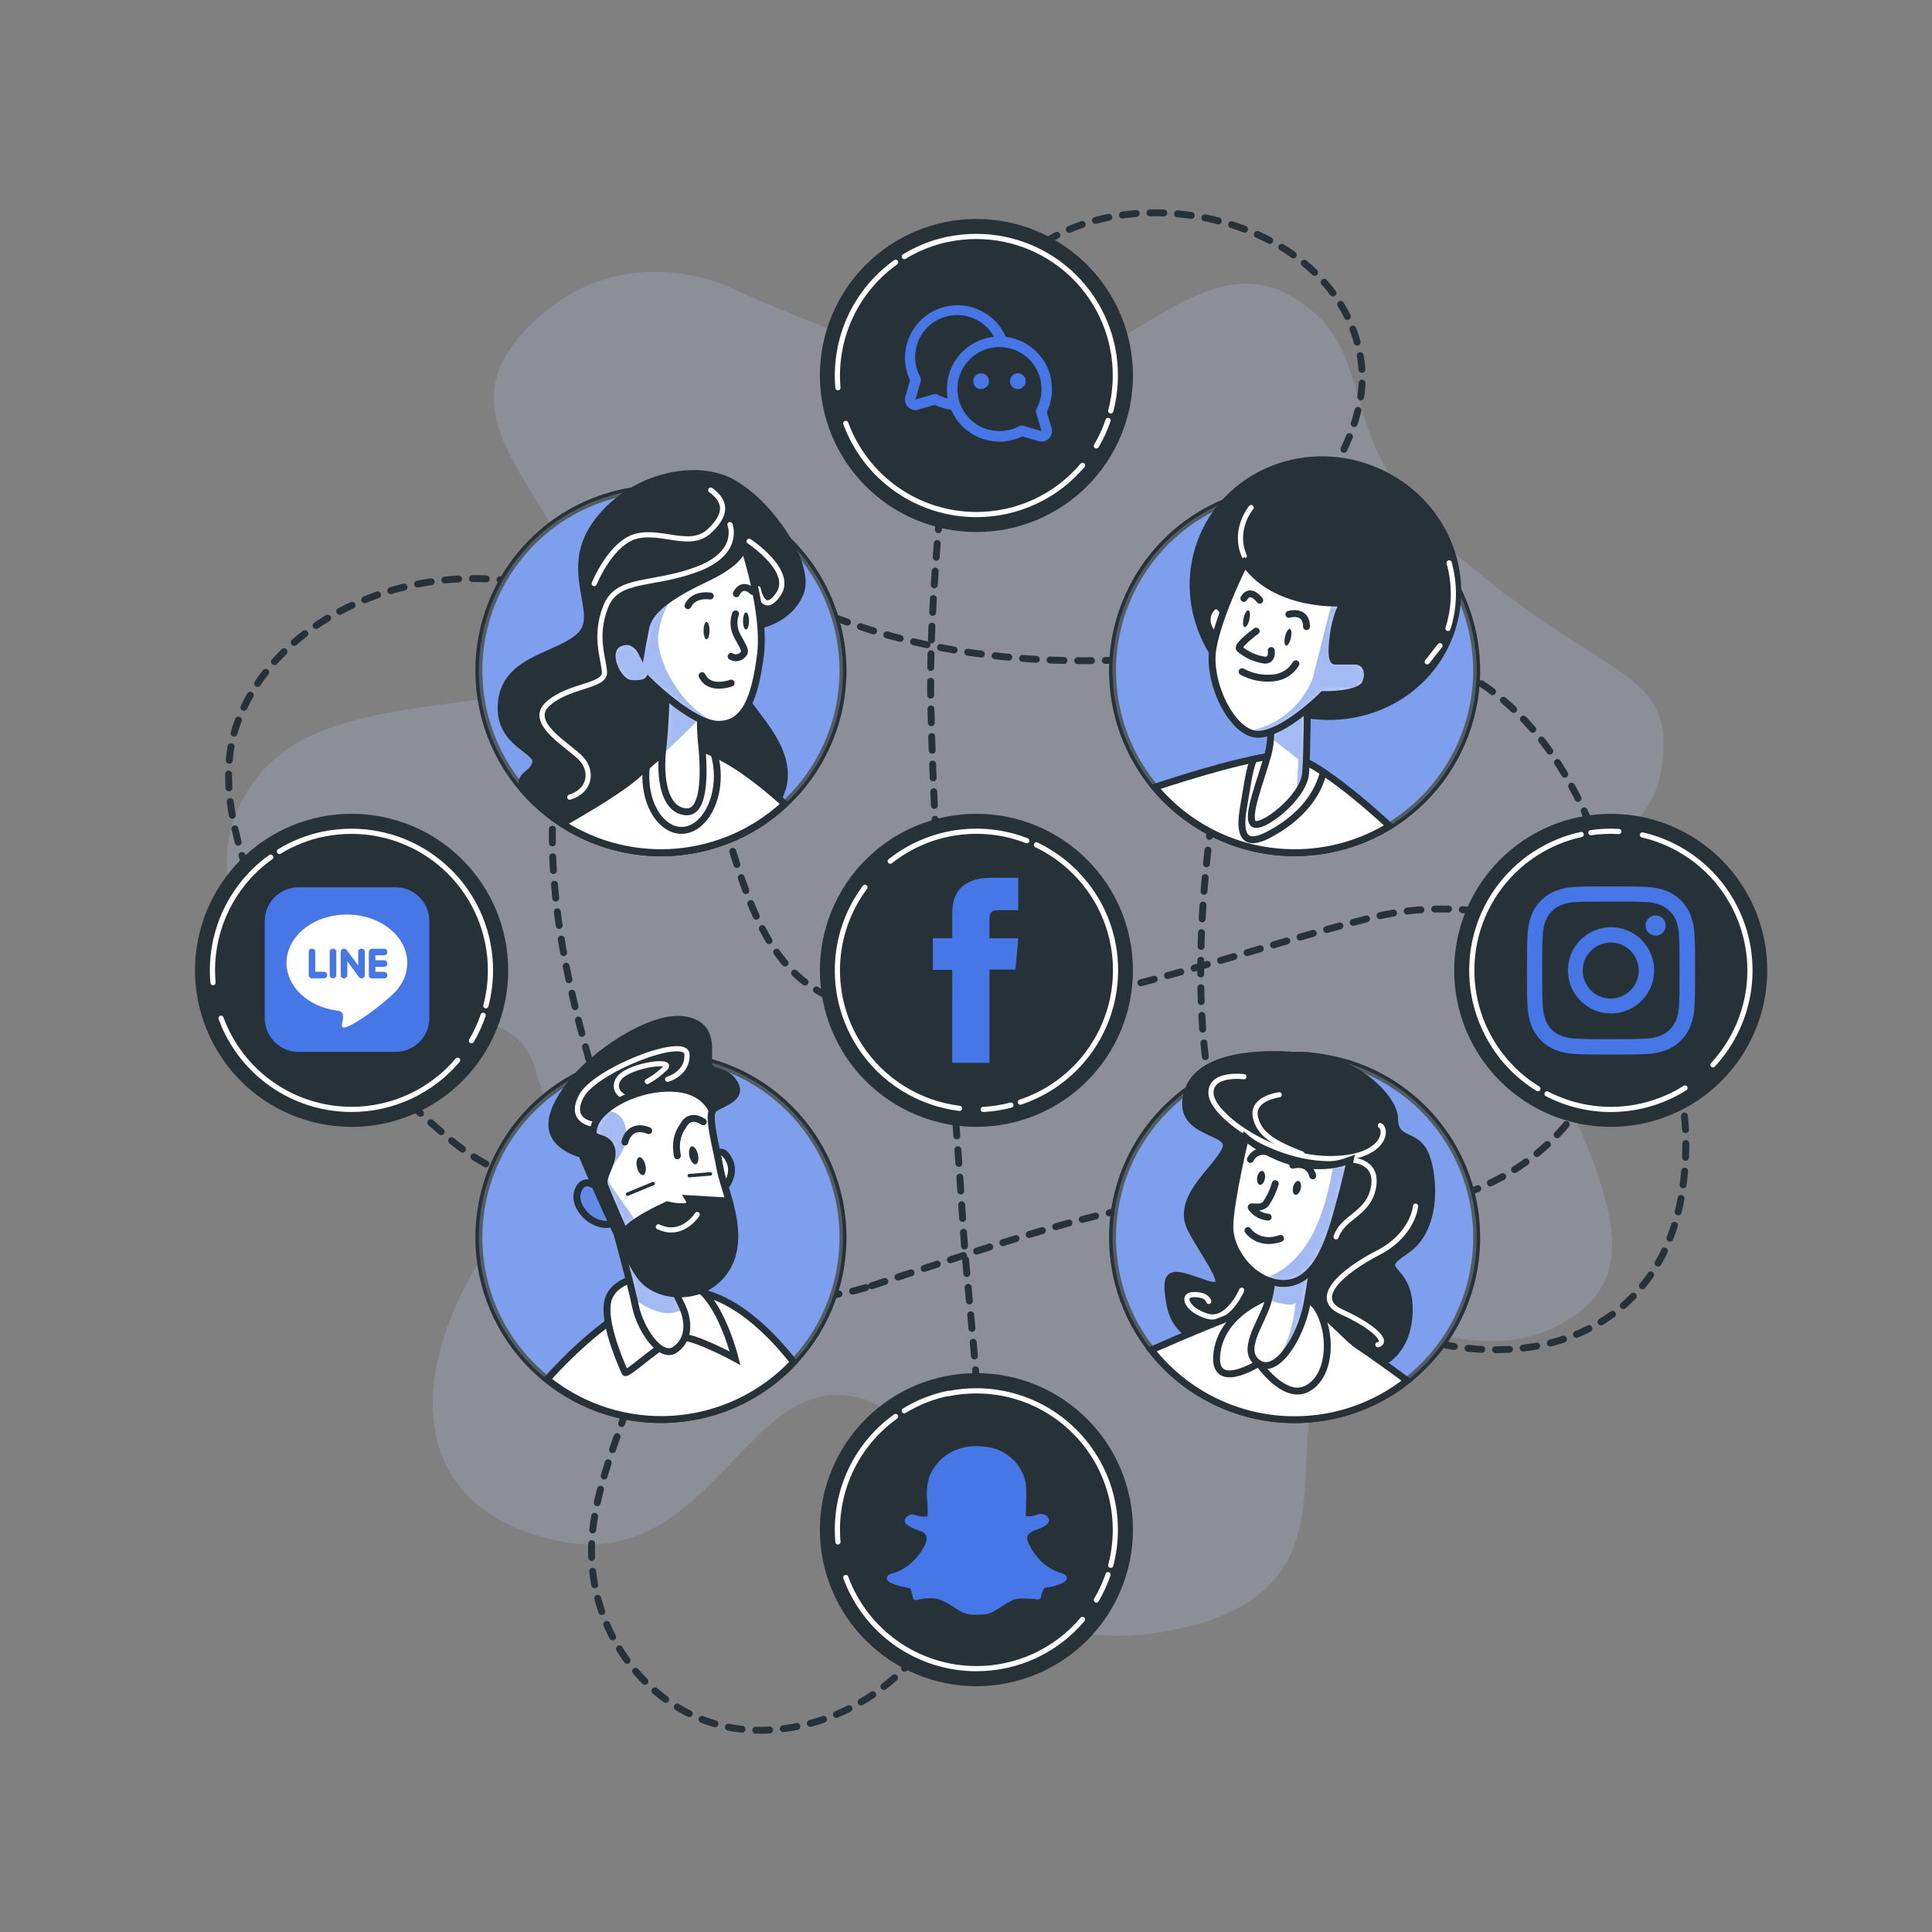 <svg width="280" height="280" viewBox="0 0 280 280" fill="none" xmlns="http://www.w3.org/2000/svg">
<rect x="0" y="0" width="280" height="280" fill="#808080" stroke="none"/>
<path d="M106.966 42.157C106.966 42.157 90.607 33.348 76.764 47.191C62.921 61.034 80.539 70.472 85.573 88.719C90.607 106.966 52.854 96.899 39.011 110.742C25.169 124.584 37.709 144.09 47.191 146.921C56.673 149.753 75.505 142.202 78.022 156.674C78.022 156.674 82.427 162.966 70.472 181.213C58.517 199.461 59.146 218.966 81.168 223.371C103.191 227.775 108.225 198.202 124.584 202.607C140.944 207.011 136.539 241.618 168 236.584C199.461 231.551 183.592 207.949 193.099 197.409C202.607 186.87 215.191 200.719 229.034 190.022C242.876 179.326 220.854 156.045 222.741 140.315C224.629 124.584 239.73 123.326 240.989 110.112C242.247 96.899 232.809 98.787 212.045 81.168C191.281 63.55 201.348 50.966 186.876 42.786C172.404 34.607 159.191 59.146 140.315 54.112C128.886 51.059 117.732 47.06 106.966 42.157Z" fill="#4776E6" fill-opacity="0.08"/>
<path opacity="0.8" d="M106.966 42.157C106.966 42.157 90.607 33.348 76.764 47.191C62.921 61.034 80.539 70.472 85.573 88.719C90.607 106.966 52.854 96.899 39.011 110.742C25.169 124.584 37.709 144.09 47.191 146.921C56.673 149.753 75.505 142.202 78.022 156.674C78.022 156.674 82.427 162.966 70.472 181.213C58.517 199.461 59.146 218.966 81.168 223.371C103.191 227.775 108.225 198.202 124.584 202.607C140.944 207.011 136.539 241.618 168 236.584C199.461 231.551 183.592 207.949 193.099 197.409C202.607 186.87 215.191 200.719 229.034 190.022C242.876 179.326 220.854 156.045 222.741 140.315C224.629 124.584 239.73 123.326 240.989 110.112C242.247 96.899 232.809 98.787 212.045 81.168C191.281 63.55 201.348 50.966 186.876 42.786C172.404 34.607 159.191 59.146 140.315 54.112C128.886 51.059 117.732 47.06 106.966 42.157Z" fill="white" fill-opacity="0.16"/>
<path d="M126.34 186.341C148.268 179.181 162.337 173.757 178.351 173.568C178.351 173.568 201.16 176.507 210.598 173.568C238.195 164.961 240.599 133.613 225.699 110.471C210.271 86.504 182.503 93.344 182.503 93.344C149.268 99.447 127.095 92.714 115.498 87.108C106.205 82.628 94.974 84.296 87.813 91.708C86.2 93.307 84.938 95.225 84.107 97.339C73.907 125.27 85.655 152.565 89.845 169.233C91.393 175.412 104.405 193.502 126.34 186.341Z" stroke="#263238" stroke-linecap="round" stroke-linejoin="round" stroke-dasharray="2 2"/>
<path d="M136.495 70.799C135.608 81.257 134.677 91.859 134.91 102.31C135.457 127.63 137.999 152.867 139.61 178.13C140.573 193.187 143.549 209.1 140.516 224.063C137.678 238.088 126.51 249.666 111.88 250.704C95.779 251.849 84.145 236.817 85.9 221.697C87.215 210.371 94.023 199.907 94.426 188.493C94.961 173.128 77.003 175.11 65.331 165.212C51.596 153.585 38.036 138.125 34.047 120.104C32.895 114.926 32.6 109.408 34.519 104.43C43.208 81.955 80.093 76.311 94.426 95.414C109.194 115.108 103.374 143.75 127.542 146.437C151.71 149.124 175.431 138.83 198.706 133.009C221.98 127.189 247.935 141.516 243.908 171.945C239.881 202.374 202.286 201.518 184.831 180.452C167.377 159.386 175.431 116.448 179.011 99.416C180.981 90.078 186.04 81.697 190.476 73.366C193.968 66.797 198.372 59.939 197.24 52.181C193.898 29.309 155.711 22.84 144.103 42.579C144.09 42.604 138.194 50.715 136.495 70.799Z" stroke="#263238" stroke-linecap="round" stroke-linejoin="round" stroke-dasharray="2 2"/>
<path d="M141.51 162.815C135.626 162.815 129.983 160.478 125.822 156.317C121.661 152.156 119.324 146.513 119.324 140.629C119.324 134.745 121.661 129.102 125.822 124.941C129.983 120.781 135.626 118.443 141.51 118.443C147.394 118.443 153.037 120.781 157.198 124.941C161.359 129.102 163.696 134.745 163.696 140.629C163.696 146.513 161.359 152.156 157.198 156.317C153.037 160.478 147.394 162.815 141.51 162.815Z" fill="#263238" stroke="#263238" stroke-miterlimit="10"/>
<path d="M137.993 154.038H143.398V140.516H147.173L147.569 135.986H143.398V133.393C143.398 132.33 143.612 131.908 144.656 131.908H147.576V127.208H143.838C139.817 127.208 138.005 128.976 138.005 132.361V135.973H135.199V140.56H138.005L137.993 154.038Z" fill="#4776E6"/>
<path d="M150.206 122.445C152.286 123.438 154.18 124.781 155.806 126.415" stroke="white" stroke-width="0.75" stroke-linecap="round" stroke-linejoin="round"/>
<path d="M129.02 124.811C129.479 124.446 129.964 124.1 130.467 123.766C133.151 122.006 136.216 120.913 139.408 120.578C142.599 120.244 145.825 120.676 148.815 121.841" stroke="white" stroke-width="0.75" stroke-linecap="round" stroke-linejoin="round"/>
<path d="M139.056 160.632C136.149 160.275 133.355 159.289 130.869 157.741C128.382 156.194 126.263 154.122 124.66 151.672C122.393 148.217 121.245 144.149 121.37 140.019C121.495 135.889 122.887 131.897 125.358 128.586" stroke="white" stroke-width="0.75" stroke-linecap="round" stroke-linejoin="round"/>
<path d="M146.506 160.16C145.195 160.506 143.852 160.717 142.498 160.789" stroke="white" stroke-width="0.75" stroke-linecap="round" stroke-linejoin="round"/>
<path d="M155.806 126.415C156.762 127.378 157.622 128.432 158.373 129.561C159.826 131.775 160.828 134.253 161.322 136.855C161.816 139.456 161.792 142.129 161.251 144.721C160.711 147.314 159.664 149.773 158.171 151.961C156.679 154.148 154.769 156.019 152.553 157.467C151.097 158.418 149.526 159.179 147.878 159.732" stroke="white" stroke-width="0.75" stroke-linecap="round" stroke-linejoin="round"/>
<path d="M233.438 162.815C227.554 162.815 221.911 160.478 217.75 156.317C213.59 152.156 211.252 146.513 211.252 140.629C211.252 134.745 213.59 129.102 217.75 124.941C221.911 120.781 227.554 118.443 233.438 118.443C239.322 118.443 244.965 120.781 249.126 124.941C253.287 129.102 255.624 134.745 255.624 140.629C255.624 146.513 253.287 152.156 249.126 156.317C244.965 160.478 239.322 162.815 233.438 162.815Z" fill="#263238" stroke="#263238" stroke-miterlimit="10"/>
<path d="M222.886 157.788C220.922 156.581 219.181 155.044 217.739 153.245" stroke="white" stroke-width="0.75" stroke-linecap="round" stroke-linejoin="round"/>
<path d="M244.204 157.681C243.701 157.996 243.185 158.31 242.65 158.568C239.796 160.032 236.633 160.793 233.425 160.788C230.217 160.783 227.057 160.011 224.208 158.537" stroke="white" stroke-width="0.75" stroke-linecap="round" stroke-linejoin="round"/>
<path d="M238.038 121.004C240.89 121.666 243.564 122.943 245.871 124.746C248.179 126.549 250.064 128.834 251.396 131.443C253.282 135.118 253.992 139.285 253.429 143.378C252.866 147.47 251.058 151.291 248.25 154.321" stroke="white" stroke-width="0.75" stroke-linecap="round" stroke-linejoin="round"/>
<path d="M230.563 120.677C231.904 120.482 233.262 120.425 234.615 120.507" stroke="white" stroke-width="0.75" stroke-linecap="round" stroke-linejoin="round"/>
<path d="M217.739 153.245C216.889 152.181 216.147 151.034 215.524 149.822C214.315 147.467 213.582 144.897 213.367 142.259C213.153 139.62 213.46 136.965 214.273 134.446C215.085 131.926 216.386 129.592 218.102 127.576C219.817 125.56 221.914 123.902 224.271 122.697C225.818 121.904 227.461 121.314 229.16 120.941" stroke="white" stroke-width="0.75" stroke-linecap="round" stroke-linejoin="round"/>
<path d="M233.438 130.656C236.691 130.656 237.075 130.656 238.359 130.725C239.13 130.735 239.894 130.878 240.618 131.147C241.141 131.351 241.617 131.662 242.014 132.06C242.412 132.457 242.722 132.933 242.927 133.456C243.194 134.18 243.334 134.944 243.342 135.715C243.399 136.974 243.411 137.383 243.411 140.629C243.411 143.876 243.411 144.26 243.342 145.543C243.334 146.315 243.194 147.079 242.927 147.802C242.725 148.328 242.415 148.805 242.018 149.202C241.62 149.6 241.143 149.91 240.618 150.112C239.894 150.381 239.13 150.524 238.359 150.533C237.1 150.59 236.691 150.602 233.438 150.602C230.185 150.602 229.808 150.602 228.524 150.533C227.752 150.524 226.988 150.381 226.265 150.112C225.739 149.916 225.262 149.606 224.868 149.205C224.478 148.808 224.181 148.329 224 147.802C223.733 147.079 223.592 146.315 223.585 145.543C223.522 144.285 223.509 143.876 223.509 140.629C223.509 137.383 223.509 136.999 223.585 135.715C223.592 134.944 223.733 134.18 224 133.456C224.194 132.927 224.506 132.45 224.912 132.059C225.304 131.655 225.781 131.343 226.309 131.147C227.032 130.878 227.796 130.735 228.568 130.725C229.827 130.669 230.236 130.656 233.482 130.656M233.482 128.467C230.179 128.467 229.77 128.467 228.449 128.536C227.44 128.557 226.442 128.749 225.498 129.102C224.688 129.41 223.954 129.888 223.346 130.505C222.726 131.113 222.247 131.85 221.942 132.663C221.586 133.607 221.395 134.606 221.376 135.614C221.313 136.911 221.301 137.326 221.301 140.648C221.301 143.97 221.301 144.367 221.376 145.682C221.395 146.693 221.586 147.693 221.942 148.639C222.256 149.446 222.734 150.179 223.346 150.791C223.958 151.403 224.691 151.881 225.498 152.194C226.442 152.548 227.44 152.739 228.449 152.76C229.751 152.817 230.16 152.83 233.482 152.83C236.804 152.83 237.201 152.83 238.516 152.76C239.524 152.738 240.522 152.547 241.467 152.194C242.274 151.881 243.007 151.403 243.619 150.791C244.231 150.179 244.709 149.446 245.022 148.639C245.378 147.693 245.57 146.693 245.588 145.682C245.651 144.386 245.664 143.97 245.664 140.648C245.664 137.326 245.664 136.929 245.588 135.614C245.57 134.606 245.378 133.607 245.022 132.663C244.718 131.85 244.239 131.113 243.619 130.505C243.011 129.888 242.277 129.41 241.467 129.102C240.522 128.749 239.524 128.558 238.516 128.536C237.213 128.479 236.798 128.467 233.482 128.467Z" fill="#4776E6"/>
<path d="M233.438 134.381C232.204 134.39 231.001 134.764 229.979 135.455C228.957 136.147 228.163 137.126 227.697 138.269C227.231 139.411 227.114 140.666 227.36 141.875C227.606 143.084 228.204 144.193 229.08 145.063C229.955 145.932 231.069 146.523 232.279 146.76C233.49 146.998 234.744 146.872 235.883 146.397C237.023 145.923 237.996 145.122 238.68 144.096C239.365 143.069 239.73 141.863 239.73 140.629C239.73 138.972 239.072 137.383 237.9 136.211C236.729 135.039 235.139 134.381 233.482 134.381M233.438 144.719C232.636 144.719 231.851 144.481 231.183 144.035C230.516 143.589 229.996 142.955 229.689 142.214C229.382 141.472 229.301 140.656 229.458 139.869C229.614 139.082 230.001 138.358 230.568 137.791C231.136 137.223 231.859 136.837 232.646 136.68C233.434 136.524 234.25 136.604 234.991 136.911C235.733 137.218 236.367 137.739 236.813 138.406C237.259 139.073 237.497 139.858 237.497 140.661C237.497 141.194 237.393 141.722 237.189 142.215C236.986 142.707 236.687 143.155 236.31 143.532C235.933 143.909 235.485 144.208 234.992 144.412C234.5 144.616 233.971 144.72 233.438 144.719Z" fill="#4776E6"/>
<path d="M241.41 134.136C241.41 134.425 241.325 134.707 241.164 134.947C241.004 135.187 240.776 135.374 240.509 135.484C240.242 135.595 239.949 135.624 239.666 135.568C239.383 135.511 239.122 135.372 238.918 135.168C238.714 134.964 238.575 134.704 238.519 134.421C238.463 134.137 238.491 133.844 238.602 133.577C238.712 133.31 238.899 133.082 239.14 132.922C239.38 132.762 239.662 132.676 239.951 132.676C240.338 132.676 240.709 132.83 240.983 133.104C241.257 133.377 241.41 133.749 241.41 134.136Z" fill="#4776E6"/>
<path d="M141.51 243.877C135.626 243.877 129.983 241.54 125.822 237.379C121.661 233.218 119.324 227.575 119.324 221.691C119.324 215.806 121.661 210.162 125.822 206.001C129.982 201.839 135.625 199.5 141.51 199.499C147.395 199.5 153.038 201.839 157.198 206.001C161.359 210.162 163.696 215.806 163.696 221.691C163.696 227.575 161.359 233.218 157.198 237.379C153.037 241.54 147.394 243.877 141.51 243.877Z" fill="#263238" stroke="#263238" stroke-miterlimit="10"/>
<path d="M131.059 204.45C133.027 203.25 135.187 202.398 137.445 201.934" stroke="white" stroke-width="0.75" stroke-linecap="round" stroke-linejoin="round"/>
<path d="M121.438 223.472C121.388 222.886 121.363 222.289 121.363 221.691C121.36 218.482 122.125 215.319 123.592 212.466C125.06 209.613 127.189 207.151 129.8 205.287" stroke="white" stroke-width="0.75" stroke-linecap="round" stroke-linejoin="round"/>
<path d="M156.888 234.697C155 236.935 152.645 238.734 149.989 239.967C147.332 241.199 144.439 241.836 141.51 241.832C137.381 241.833 133.351 240.566 129.965 238.203C126.58 235.84 124.001 232.494 122.577 228.619" stroke="white" stroke-width="0.75" stroke-linecap="round" stroke-linejoin="round"/>
<path d="M160.588 228.209C160.149 229.49 159.582 230.723 158.895 231.89" stroke="white" stroke-width="0.75" stroke-linecap="round" stroke-linejoin="round"/>
<path d="M137.445 201.978C138.783 201.704 140.145 201.567 141.51 201.569C146.85 201.569 151.971 203.69 155.747 207.466C159.524 211.242 161.645 216.363 161.645 221.703C161.645 223.443 161.421 225.175 160.978 226.857" stroke="white" stroke-width="0.75" stroke-linecap="round" stroke-linejoin="round"/>
<path fill-rule="evenodd" clip-rule="evenodd" d="M154.365 228.203C154.101 228.065 153.819 227.963 153.528 227.901C152.161 227.427 150.97 226.549 150.111 225.384C149.619 224.767 149.224 224.077 148.941 223.339C148.881 223.2 148.854 223.049 148.862 222.897C148.869 222.745 148.911 222.598 148.985 222.465C149.295 222.105 149.704 221.845 150.162 221.716C150.741 221.55 151.281 221.272 151.754 220.898C151.845 220.813 151.922 220.713 151.98 220.602C151.997 220.566 152.01 220.528 152.018 220.489C152.055 220.351 152.044 220.205 151.986 220.074C151.861 219.844 151.668 219.66 151.433 219.545C151.289 219.463 151.129 219.413 150.964 219.399C150.798 219.385 150.632 219.407 150.476 219.463C150.201 219.565 149.92 219.647 149.633 219.709C149.319 219.786 148.991 219.786 148.677 219.709C148.677 219.671 148.677 219.596 148.677 219.495C148.677 218.916 148.708 218.325 148.715 217.702C148.774 216.741 148.749 215.776 148.639 214.82C148.296 213.185 147.327 211.749 145.94 210.818C144.961 210.143 143.822 209.737 142.636 209.641C142.234 209.604 141.844 209.591 141.447 209.591C139.827 209.561 138.241 210.066 136.936 211.026C135.972 211.782 135.215 212.769 134.733 213.895C134.361 215.023 134.238 216.219 134.375 217.4C134.449 218.165 134.468 218.935 134.431 219.703C134.433 219.719 134.433 219.736 134.431 219.753C134.057 219.818 133.674 219.818 133.299 219.753C133.035 219.709 132.751 219.602 132.431 219.514C132.285 219.483 132.134 219.484 131.988 219.516C131.843 219.549 131.706 219.612 131.587 219.703C131.458 219.77 131.348 219.869 131.267 219.99C131.185 220.11 131.136 220.25 131.122 220.395C131.119 220.418 131.119 220.441 131.122 220.464C131.163 220.649 131.265 220.815 131.411 220.936C131.537 221.036 131.644 221.106 131.707 221.156C132.27 221.479 132.867 221.738 133.488 221.93C133.668 221.988 133.833 222.086 133.97 222.217C134.108 222.347 134.214 222.508 134.28 222.685C134.332 223.162 134.224 223.642 133.972 224.05C133.339 225.288 132.41 226.349 131.266 227.14C130.662 227.552 129.992 227.859 129.284 228.046C129.008 228.092 128.757 228.238 128.58 228.455L128.542 228.537C128.517 228.632 128.515 228.732 128.536 228.828C128.557 228.924 128.6 229.014 128.662 229.09C128.742 229.189 128.843 229.268 128.957 229.323C129.537 229.619 130.155 229.831 130.795 229.952C131.184 230.01 131.568 230.105 131.94 230.236C131.94 230.236 131.984 230.368 132.059 230.55C132.166 230.871 132.217 231.255 132.336 231.658C132.354 231.712 132.387 231.762 132.43 231.8C132.473 231.839 132.525 231.866 132.582 231.878C132.727 231.921 132.884 231.91 133.022 231.846H133.06C134.007 231.614 134.992 231.578 135.954 231.739C136.921 232.108 137.835 232.604 138.672 233.212C139.313 233.663 140.062 233.937 140.843 234.005C141.456 234.03 142.069 234.017 142.68 233.967C143.194 233.912 143.689 233.743 144.128 233.47C145.109 232.91 145.977 232.243 146.934 231.821C147.302 231.73 147.681 231.685 148.06 231.689C148.855 231.666 149.65 231.706 150.439 231.809H150.514C150.62 231.793 150.716 231.739 150.785 231.658C150.829 231.61 150.859 231.551 150.873 231.488C150.873 231.412 150.917 231.374 150.873 231.437C150.876 231.417 150.876 231.395 150.873 231.374C150.947 230.959 151.101 230.562 151.326 230.204C151.465 230.095 151.64 230.041 151.817 230.053H151.861C152.508 229.949 153.141 229.772 153.748 229.525C154.048 229.428 154.314 229.249 154.516 229.009C154.559 228.949 154.59 228.88 154.605 228.808C154.62 228.736 154.62 228.661 154.605 228.588C154.589 228.516 154.559 228.448 154.515 228.388C154.472 228.328 154.416 228.278 154.352 228.241L154.365 228.203Z" fill="#4776E6"/>
<path d="M50.966 162.815C48.051 162.818 45.164 162.246 42.47 161.132C39.776 160.018 37.328 158.384 35.266 156.324C33.204 154.263 31.568 151.817 30.452 149.124C29.336 146.431 28.761 143.544 28.761 140.629C28.761 137.714 29.336 134.828 30.452 132.135C31.568 129.442 33.204 126.995 35.266 124.935C37.328 122.874 39.776 121.24 42.47 120.127C45.164 119.013 48.051 118.441 50.966 118.443C56.85 118.443 62.493 120.781 66.654 124.941C70.815 129.102 73.152 134.745 73.152 140.629C73.152 146.513 70.815 152.156 66.654 156.317C62.493 160.478 56.85 162.815 50.966 162.815Z" fill="#263238" stroke="#263238" stroke-miterlimit="10"/>
<path d="M40.496 123.395C42.464 122.193 44.624 121.342 46.883 120.878" stroke="white" stroke-width="0.75" stroke-linecap="round" stroke-linejoin="round"/>
<path d="M30.869 142.416C30.819 141.825 30.794 141.233 30.794 140.629C30.791 137.42 31.556 134.258 33.024 131.404C34.491 128.551 36.62 126.09 39.231 124.226" stroke="white" stroke-width="0.75" stroke-linecap="round" stroke-linejoin="round"/>
<path d="M66.325 153.654C64.436 155.886 62.084 157.68 59.432 158.911C56.779 160.143 53.891 160.781 50.966 160.783C46.836 160.788 42.804 159.523 39.418 157.159C36.031 154.796 33.453 151.448 32.033 147.569" stroke="white" stroke-width="0.75" stroke-linecap="round" stroke-linejoin="round"/>
<path d="M70.019 147.148C69.584 148.432 69.017 149.668 68.326 150.835" stroke="white" stroke-width="0.75" stroke-linecap="round" stroke-linejoin="round"/>
<path d="M46.883 120.885C48.22 120.611 49.582 120.474 50.947 120.476C56.288 120.476 61.409 122.597 65.185 126.373C68.961 130.149 71.082 135.27 71.082 140.61C71.083 142.35 70.859 144.082 70.415 145.764" stroke="white" stroke-width="0.75" stroke-linecap="round" stroke-linejoin="round"/>
<g clip-path="url(#clip0_347_22281)">
<path fill-rule="evenodd" clip-rule="evenodd" d="M43.252 128.593H57.341C60.026 128.593 62.222 130.789 62.222 133.474V147.563C62.222 150.248 60.026 152.444 57.341 152.444H43.252C40.567 152.444 38.37 150.248 38.37 147.563V133.474C38.37 130.789 40.567 128.593 43.252 128.593Z" fill="#4776E6"/>
<path fill-rule="evenodd" clip-rule="evenodd" d="M50.273 132.543C55.106 132.543 59.024 135.681 59.024 139.551C59.024 140.902 58.545 142.164 57.717 143.235C57.676 143.296 57.623 143.363 57.555 143.437L57.55 143.443C57.267 143.781 56.949 144.099 56.599 144.392C54.179 146.629 50.196 149.292 49.67 148.881C49.213 148.524 50.423 146.777 49.027 146.487C48.93 146.476 48.833 146.464 48.736 146.45L48.734 146.45V146.45C44.635 145.867 41.523 143 41.523 139.551C41.522 135.681 45.44 132.543 50.273 132.543Z" fill="white"/>
<path fill-rule="evenodd" clip-rule="evenodd" d="M45.196 141.786H46.961C47.212 141.786 47.417 141.58 47.417 141.329V141.291C47.417 141.04 47.212 140.835 46.961 140.835H45.69V137.944C45.69 137.693 45.485 137.488 45.234 137.488H45.196C44.945 137.488 44.74 137.693 44.74 137.944V141.329C44.74 141.58 44.945 141.786 45.196 141.786ZM56.132 139.664V139.626C56.132 139.375 55.927 139.17 55.676 139.17H54.405V138.447H55.676C55.927 138.447 56.132 138.242 56.132 137.991V137.953C56.132 137.702 55.927 137.496 55.676 137.496H53.911C53.66 137.496 53.454 137.702 53.454 137.953V141.337C53.454 141.588 53.66 141.794 53.911 141.794H55.676C55.927 141.794 56.132 141.588 56.132 141.337V141.299C56.132 141.048 55.927 140.843 55.676 140.843H54.405V140.12H55.676C55.927 140.12 56.132 139.915 56.132 139.664ZM52.738 141.65L52.738 141.65C52.823 141.564 52.87 141.449 52.87 141.329V137.945C52.87 137.693 52.665 137.488 52.414 137.488H52.376C52.125 137.488 51.919 137.693 51.919 137.945V139.931L50.27 137.719C50.191 137.581 50.042 137.488 49.873 137.488H49.835C49.584 137.488 49.379 137.693 49.379 137.945V141.329C49.379 141.58 49.584 141.786 49.835 141.786H49.873C50.124 141.786 50.33 141.58 50.33 141.329V139.305L51.991 141.575C52.001 141.59 52.013 141.606 52.025 141.62L52.025 141.62C52.07 141.683 52.133 141.725 52.202 141.751C52.256 141.774 52.314 141.786 52.376 141.786H52.414C52.488 141.786 52.561 141.767 52.627 141.732C52.672 141.711 52.711 141.683 52.738 141.65ZM48.242 141.786H48.28C48.531 141.786 48.736 141.58 48.736 141.329V137.944C48.736 137.693 48.531 137.488 48.28 137.488H48.242C47.991 137.488 47.785 137.693 47.785 137.944V141.329C47.785 141.58 47.991 141.786 48.242 141.786Z" fill="#4776E6"/>
</g>
<path d="M141.51 76.607C135.626 76.607 129.983 74.269 125.822 70.109C121.661 65.948 119.324 60.305 119.324 54.421C119.324 48.537 121.661 42.894 125.822 38.733C129.983 34.572 135.626 32.235 141.51 32.235C147.394 32.235 153.037 34.572 157.198 38.733C161.359 42.894 163.696 48.537 163.696 54.421C163.696 60.305 161.359 65.948 157.198 70.109C153.037 74.269 147.394 76.607 141.51 76.607Z" fill="#263238" stroke="#263238" stroke-miterlimit="10"/>
<path d="M143.326 55.243C143.326 55.469 143.259 55.69 143.134 55.878C143.008 56.066 142.83 56.212 142.621 56.298C142.412 56.385 142.183 56.408 141.961 56.364C141.74 56.319 141.536 56.211 141.376 56.051C141.217 55.891 141.108 55.688 141.064 55.466C141.02 55.244 141.042 55.015 141.129 54.806C141.215 54.597 141.362 54.419 141.549 54.293C141.737 54.168 141.958 54.101 142.184 54.101C142.487 54.101 142.778 54.221 142.992 54.435C143.206 54.65 143.326 54.94 143.326 55.243ZM147.515 54.101C147.289 54.101 147.068 54.168 146.88 54.293C146.693 54.419 146.546 54.597 146.46 54.806C146.373 55.015 146.351 55.244 146.395 55.466C146.439 55.688 146.548 55.891 146.707 56.051C146.867 56.211 147.071 56.319 147.292 56.364C147.514 56.408 147.744 56.385 147.952 56.298C148.161 56.212 148.339 56.066 148.465 55.878C148.59 55.69 148.657 55.469 148.657 55.243C148.657 54.94 148.537 54.65 148.323 54.435C148.109 54.221 147.818 54.101 147.515 54.101ZM152.402 62.047C152.48 62.309 152.485 62.588 152.417 62.853C152.35 63.119 152.212 63.361 152.018 63.554C151.825 63.748 151.583 63.886 151.317 63.953C151.052 64.021 150.774 64.016 150.511 63.938L148.159 63.246C147.231 63.694 146.223 63.948 145.194 63.995C144.166 64.041 143.139 63.879 142.175 63.517C141.211 63.155 140.33 62.602 139.586 61.89C138.842 61.179 138.25 60.324 137.846 59.377C137.013 59.279 136.203 59.042 135.448 58.677L133.096 59.369C132.833 59.446 132.554 59.452 132.289 59.384C132.024 59.316 131.782 59.178 131.588 58.985C131.395 58.791 131.257 58.549 131.189 58.284C131.122 58.019 131.127 57.74 131.204 57.477L131.896 55.125C131.462 54.212 131.214 53.221 131.167 52.211C131.12 51.201 131.274 50.192 131.621 49.242C131.968 48.292 132.501 47.421 133.188 46.679C133.876 45.938 134.704 45.34 135.625 44.922C136.545 44.504 137.54 44.273 138.551 44.243C139.561 44.214 140.568 44.386 141.511 44.749C142.455 45.112 143.317 45.66 144.047 46.36C144.776 47.06 145.359 47.898 145.762 48.826C146.964 48.971 148.115 49.401 149.119 50.08C150.122 50.759 150.949 51.668 151.531 52.73C152.113 53.793 152.432 54.98 152.464 56.191C152.495 57.402 152.237 58.603 151.71 59.694L152.402 62.047ZM137.358 57.747C137.169 56.715 137.196 55.656 137.437 54.635C137.677 53.614 138.126 52.654 138.755 51.815C139.384 50.976 140.18 50.276 141.092 49.759C142.005 49.242 143.014 48.919 144.058 48.811C143.672 48.11 143.151 47.492 142.526 46.992C141.901 46.492 141.184 46.12 140.416 45.898C138.863 45.448 137.196 45.633 135.781 46.413C134.365 47.193 133.317 48.503 132.868 50.055C132.418 51.607 132.603 53.275 133.383 54.69C133.477 54.865 133.498 55.07 133.443 55.261L132.664 57.909L135.307 57.131C135.498 57.076 135.703 57.097 135.878 57.191C136.345 57.44 136.842 57.627 137.358 57.747ZM150.223 59.26C150.912 57.971 151.115 56.478 150.795 55.052C150.475 53.627 149.654 52.364 148.48 51.493C147.307 50.623 145.86 50.203 144.403 50.31C142.946 50.418 141.576 51.045 140.543 52.078C139.509 53.112 138.882 54.482 138.775 55.939C138.667 57.396 139.087 58.843 139.957 60.016C140.828 61.19 142.091 62.011 143.517 62.331C144.942 62.651 146.435 62.448 147.724 61.759C147.899 61.666 148.104 61.644 148.295 61.699L150.942 62.478L150.164 59.835C150.108 59.643 150.129 59.436 150.223 59.26Z" fill="#4776E6"/>
<path d="M131.059 37.18C133.027 35.979 135.187 35.128 137.445 34.663" stroke="white" stroke-width="0.75" stroke-linecap="round" stroke-linejoin="round"/>
<path d="M121.438 56.201C121.388 55.616 121.363 55.018 121.363 54.421C121.36 51.212 122.125 48.049 123.592 45.196C125.06 42.342 127.189 39.881 129.8 38.017" stroke="white" stroke-width="0.75" stroke-linecap="round" stroke-linejoin="round"/>
<path d="M156.888 67.445C154.999 69.682 152.644 71.479 149.987 72.71C147.331 73.942 144.438 74.578 141.51 74.574C137.381 74.575 133.351 73.308 129.965 70.945C126.58 68.582 124.001 65.237 122.577 61.361" stroke="white" stroke-width="0.75" stroke-linecap="round" stroke-linejoin="round"/>
<path d="M160.588 60.94C160.148 62.222 159.581 63.457 158.895 64.627" stroke="white" stroke-width="0.75" stroke-linecap="round" stroke-linejoin="round"/>
<path d="M137.445 34.676C138.783 34.402 140.145 34.265 141.51 34.267C146.85 34.267 151.971 36.388 155.747 40.164C159.524 43.94 161.645 49.062 161.645 54.402C161.645 56.141 161.421 57.873 160.978 59.555" stroke="white" stroke-width="0.75" stroke-linecap="round" stroke-linejoin="round"/>
<path d="M187.625 205.728C202.196 205.728 214.008 193.916 214.008 179.345C214.008 164.774 202.196 152.962 187.625 152.962C173.054 152.962 161.242 164.774 161.242 179.345C161.242 193.916 173.054 205.728 187.625 205.728Z" fill="#4776E6" stroke="#263238" stroke-miterlimit="10"/>
<path opacity="0.3" d="M187.625 205.728C202.196 205.728 214.008 193.916 214.008 179.345C214.008 164.774 202.196 152.962 187.625 152.962C173.054 152.962 161.242 164.774 161.242 179.345C161.242 193.916 173.054 205.728 187.625 205.728Z" fill="white" stroke="#263238" stroke-miterlimit="10"/>
<path d="M187.625 152.962C187.625 152.962 174.28 151.515 172.153 158.115C170.026 164.716 178.999 163.545 177.583 166.61C176.167 169.674 170.265 173.663 172.625 178.168C174.984 182.673 179.231 187.606 174.512 185.958C169.793 184.309 168.617 183.831 169.56 189.022C170.504 194.213 175.456 195.629 183.479 194.918C191.501 194.207 190.79 197.988 195.27 198.46C199.75 198.932 204.236 196.334 204.236 189.727C204.236 183.12 198.813 184.542 203.764 181.239C208.716 177.935 207.779 169.441 206.363 166.849C204.947 164.256 202.116 165.433 202.116 162.13C202.116 158.826 195.308 152.521 187.625 152.962Z" fill="#263238" stroke="#263238" stroke-miterlimit="10"/>
<path d="M180.282 156.045C180.282 156.045 175.343 155.384 175.507 158.512C175.67 161.639 184.24 167.736 192.313 167.906C200.386 168.076 201.204 163.948 200.052 163.124" stroke="white" stroke-width="0.75" stroke-linecap="round" stroke-linejoin="round"/>
<path d="M185.391 158.663C185.391 158.663 181.44 159.153 181.931 161.809C182.422 164.464 184.894 165.76 188.689 167.245" stroke="white" stroke-width="0.75" stroke-linecap="round" stroke-linejoin="round"/>
<path d="M205.155 174.802C205.155 174.802 204.828 178.923 199.725 181.56C194.622 184.196 190.022 188.135 194.427 190.123C198.831 192.111 201.348 194.402 199.7 194.899" stroke="white" stroke-width="0.75" stroke-linecap="round" stroke-linejoin="round"/>
<path d="M179.955 186.99C179.955 186.99 177.979 191.602 175.016 190.765C172.052 189.928 171.058 187.619 173.04 187.619C175.022 187.619 175.179 188.607 175.179 188.607" stroke="white" stroke-width="0.75" stroke-linecap="round" stroke-linejoin="round"/>
<path d="M195.685 168.113C195.685 168.113 199.731 168.05 199.071 172.002C198.41 175.953 194.622 176.287 193.634 179.25" stroke="white" stroke-width="0.75" stroke-linecap="round" stroke-linejoin="round"/>
<path d="M187.625 205.753C193.547 205.76 199.297 203.764 203.941 200.09C202.091 198.725 198.794 196.315 196.875 195.056C194.1 193.206 190.4 187.449 185.461 188.475C181.497 189.305 170.888 193.873 166.849 195.648C169.317 198.8 172.47 201.348 176.07 203.099C179.67 204.85 183.622 205.757 187.625 205.753Z" fill="white" stroke="#263238" stroke-miterlimit="10"/>
<path d="M184.655 187.606C184.655 187.606 177.344 189.727 176.4 195.862C175.456 201.997 182.415 197.573 182.415 197.573C182.415 197.573 186.071 202.94 189.374 201.292C192.678 199.643 193.15 193.974 191.262 190.199C189.374 186.424 184.655 187.606 184.655 187.606Z" fill="white" stroke="#263238" stroke-miterlimit="10"/>
<path d="M184.46 183.101C184.499 185.111 184.225 187.115 183.649 189.041C182.724 191.891 179.71 195.818 182.39 197.579C185.071 199.341 188.506 193.735 189.4 189.028C190.293 184.322 190.941 178.697 190.941 178.697L184.46 183.101Z" fill="white"/>
<mask id="mask0_347_22281" style="mask-type:luminance" maskUnits="userSpaceOnUse" x="181" y="178" width="10" height="20">
<path d="M184.46 183.101C184.499 185.111 184.225 187.115 183.649 189.041C182.724 191.891 179.71 195.818 182.39 197.579C185.071 199.341 188.506 193.735 189.4 189.028C190.293 184.322 190.941 178.697 190.941 178.697L184.46 183.101Z" fill="white"/>
</mask>
<g mask="url(#mask0_347_22281)">
<g style="mix-blend-mode:multiply" opacity="0.5">
<path d="M183.837 188.412C184.701 188.725 185.599 188.936 186.511 189.041C187.329 189.136 187.657 188.959 187.77 188.752C187.669 189.928 187.285 193.156 185.945 195.535C185.536 196.265 185.203 196.881 184.938 197.422C186.927 196.082 188.783 192.345 189.412 189.047C190.306 184.347 190.929 178.735 190.929 178.735L184.448 183.139C184.479 184.916 184.274 186.689 183.837 188.412Z" fill="#4776E6"/>
</g>
</g>
<path d="M184.46 183.101C184.499 185.111 184.225 187.115 183.649 189.041C182.724 191.891 179.71 195.818 182.39 197.579C185.071 199.341 188.506 193.735 189.4 189.028C190.293 184.322 190.941 178.697 190.941 178.697L184.46 183.101Z" stroke="#263238" stroke-miterlimit="10"/>
<path d="M180.502 164.854C180.502 164.854 178.237 174.292 178.237 177.81C178.237 181.327 181.471 185.631 185.574 185.989C190.809 186.411 192.734 179.376 193.867 175.368C194.849 171.889 195.516 168.881 195.679 168.138C187.72 171.146 180.502 164.854 180.502 164.854Z" fill="white"/>
<mask id="mask1_347_22281" style="mask-type:luminance" maskUnits="userSpaceOnUse" x="178" y="164" width="18" height="23">
<path d="M180.502 164.854C180.502 164.854 178.237 174.292 178.237 177.81C178.237 181.327 181.471 185.631 185.574 185.989C190.809 186.411 192.734 179.376 193.867 175.368C194.849 171.889 195.516 168.881 195.679 168.138C187.72 171.146 180.502 164.854 180.502 164.854Z" fill="white"/>
</mask>
<g mask="url(#mask1_347_22281)">
<g style="mix-blend-mode:multiply" opacity="0.5">
<path d="M195.685 168.113C194.894 168.416 194.074 168.637 193.238 168.774C192.867 171.171 191.728 177.067 189.116 180.691C186.902 183.768 184.529 184.882 183.183 185.285C183.933 185.658 184.746 185.889 185.58 185.964C190.815 186.386 192.741 179.351 193.873 175.343" fill="#4776E6"/>
</g>
</g>
<path d="M180.502 164.854C180.502 164.854 178.237 174.292 178.237 177.81C178.237 181.327 181.471 185.631 185.574 185.989C190.809 186.411 192.734 179.376 193.867 175.368C194.849 171.889 195.516 168.881 195.679 168.138C187.72 171.146 180.502 164.854 180.502 164.854Z" stroke="#263238" stroke-miterlimit="10"/>
<path d="M184.819 171.536C184.531 172.563 184.078 173.536 183.479 174.418C182.661 175.444 180.911 174.519 181.427 175.135C181.713 175.496 182.069 175.795 182.476 176.011C182.882 176.228 183.328 176.358 183.787 176.394" stroke="#263238" stroke-linecap="round" stroke-linejoin="round"/>
<path d="M180.861 178.344C180.861 178.344 182.403 180.609 185.587 179.477" stroke="#263238" stroke-linecap="round" stroke-linejoin="round"/>
<path d="M183.321 170.806C183.227 171.366 182.9 171.782 182.591 171.725C182.283 171.668 182.107 171.178 182.201 170.618C182.296 170.058 182.623 169.649 182.931 169.699C183.24 169.749 183.416 170.246 183.321 170.806Z" fill="#263238"/>
<path d="M188.506 172.285C188.368 172.839 188.015 173.229 187.713 173.153C187.411 173.078 187.273 172.574 187.405 172.021C187.537 171.467 187.889 171.083 188.198 171.152C188.506 171.222 188.638 171.738 188.506 172.285Z" fill="#263238"/>
<path d="M181.214 168.038C181.214 168.038 182.038 166.087 184.504 167.22" stroke="#263238" stroke-linecap="round" stroke-linejoin="round"/>
<path d="M187.373 168.875C187.373 168.875 189.639 168.157 190.255 170.416" stroke="#263238" stroke-linecap="round" stroke-linejoin="round"/>
<path d="M95.785 205.728C110.356 205.728 122.168 193.915 122.168 179.345C122.168 164.774 110.356 152.962 95.785 152.962C81.214 152.962 69.402 164.774 69.402 179.345C69.402 193.915 81.214 205.728 95.785 205.728Z" fill="#4776E6" stroke="#263238" stroke-miterlimit="10"/>
<path opacity="0.3" d="M95.785 205.728C110.356 205.728 122.168 193.915 122.168 179.345C122.168 164.774 110.356 152.962 95.785 152.962C81.214 152.962 69.402 164.774 69.402 179.345C69.402 193.915 81.214 205.728 95.785 205.728Z" fill="white" stroke="#263238" stroke-miterlimit="10"/>
<path d="M79.281 199.901C84.455 204.069 91.012 206.129 97.64 205.67C104.268 205.21 110.478 202.264 115.027 197.422C112.057 193.596 105.972 187.04 99.202 187.04C91.689 187.04 82.767 196.006 79.281 199.901Z" fill="white" stroke="#263238" stroke-miterlimit="10"/>
<path d="M92.866 185.089C92.866 185.089 88.392 185.599 88.008 189.053C87.624 192.508 90.305 198.259 90.563 198.894C90.821 199.53 96.572 193.785 98.743 193.785C100.913 193.785 106.538 196.849 106.538 196.849C106.538 196.849 104.751 189.689 101.555 187.002C98.359 184.315 93.753 184.064 92.866 185.089Z" fill="white" stroke="#263238" stroke-miterlimit="10"/>
<path opacity="0.5" d="M86.983 172.404C86.983 172.404 85.063 170.485 84.044 172.021C83.025 173.556 83.912 175.343 85.302 176.494C86.693 177.646 88.883 177.753 88.883 176.878C88.883 176.004 86.983 172.404 86.983 172.404Z" fill="#4776E6" stroke="#263238" stroke-miterlimit="10"/>
<path d="M86.983 172.404C86.983 172.404 85.063 170.485 84.044 172.021C83.025 173.556 83.912 175.343 85.302 176.494C86.693 177.646 88.883 177.753 88.883 176.878C88.883 176.004 86.983 172.404 86.983 172.404Z" stroke="#263238" stroke-miterlimit="10"/>
<path d="M103.48 167.956C103.48 167.956 104.374 165.653 105.651 168.082C106.929 170.511 104.5 172.681 104.5 172.681L103.48 167.956Z" fill="white" stroke="#263238" stroke-miterlimit="10"/>
<path d="M88.902 176.903C88.902 176.903 91.456 186.109 92.098 189.305C92.74 192.502 95.678 197.107 97.849 195.597C100.02 194.087 99.9 191.249 98.617 188.821C97.772 187.142 97.087 185.387 96.572 183.579L88.902 176.903Z" fill="white"/>
<mask id="mask2_347_22281" style="mask-type:luminance" maskUnits="userSpaceOnUse" x="88" y="176" width="12" height="20">
<path d="M88.902 176.903C88.902 176.903 91.456 186.109 92.098 189.305C92.74 192.502 95.678 197.107 97.849 195.597C100.02 194.087 99.9 191.249 98.617 188.821C97.772 187.142 97.087 185.387 96.572 183.579L88.902 176.903Z" fill="white"/>
</mask>
<g mask="url(#mask2_347_22281)">
<g style="mix-blend-mode:multiply" opacity="0.5">
<path d="M98.617 188.795C97.772 187.117 97.087 185.362 96.572 183.554L88.902 176.903C88.902 176.903 90.997 184.454 91.865 188.229C92.974 189.095 94.235 189.746 95.584 190.148C96.75 190.467 97.993 190.325 99.057 189.752C98.931 189.424 98.784 189.105 98.617 188.795Z" fill="#4776E6"/>
</g>
</g>
<path d="M88.902 176.903C88.902 176.903 91.456 186.109 92.098 189.305C92.74 192.502 95.678 197.107 97.849 195.597C100.02 194.087 99.9 191.249 98.617 188.821C97.772 187.142 97.087 185.387 96.572 183.579L88.902 176.903Z" stroke="#263238" stroke-miterlimit="10"/>
<path d="M84.315 167.314C84.315 167.314 90.324 181.786 92.885 185.089C95.445 188.393 102.323 188.67 105.286 183.831C108.25 178.992 104.902 172.455 104.393 169.51C103.883 166.565 102.505 161.714 103.367 160.821C104.229 159.927 107.841 159.285 106.438 156.982C105.035 154.679 102.983 155.831 102.732 154.17C102.48 152.509 103.751 148.413 99.019 147.777C94.288 147.141 85.976 152.76 82.66 157.108C79.344 161.456 78.287 165.395 84.315 167.314Z" fill="#263238" stroke="#263238" stroke-miterlimit="10"/>
<path d="M86.202 162.966C86.202 162.966 82.263 162.67 84.239 158.883C86.215 155.095 99.397 149.992 99.561 152.792C99.724 155.592 96.76 156.416 96.76 156.416" stroke="white" stroke-width="0.75" stroke-linecap="round" stroke-linejoin="round"/>
<path d="M91.5 159.38C91.5 159.38 88.537 158.719 89.525 156.58C90.512 154.44 97.761 153.434 96.446 154.768C95.666 155.549 94.778 156.214 93.809 156.743" stroke="white" stroke-width="0.75" stroke-linecap="round" stroke-linejoin="round"/>
<path d="M101.045 176.01C101.045 176.01 98.875 179.458 95.42 177.797" stroke="white" stroke-width="0.75" stroke-linecap="round" stroke-linejoin="round"/>
<path d="M104.374 169.485C103.896 166.735 102.631 162.299 103.204 161.009C102.82 160.085 101.498 157.926 97.597 157.725C92.608 157.467 87.24 160.28 86.215 162.966C85.189 165.653 87.624 164.225 88.518 166.163C89.411 168.101 87.108 170.385 87.624 171.788C88.14 173.191 90.563 178.709 90.563 178.709C90.947 177.174 96.704 174.613 96.704 174.613C97.537 174.833 98.399 174.92 99.258 174.871C100.41 174.745 99.768 173.72 99.768 173.72L105.664 174.072C105.161 172.216 104.563 170.599 104.374 169.485Z" fill="white"/>
<mask id="mask3_347_22281" style="mask-type:luminance" maskUnits="userSpaceOnUse" x="85" y="157" width="21" height="22">
<path d="M104.374 169.485C103.896 166.735 102.631 162.299 103.204 161.009C102.82 160.085 101.498 157.926 97.597 157.725C92.608 157.467 87.24 160.28 86.215 162.966C85.189 165.653 87.624 164.225 88.518 166.163C89.411 168.101 87.108 170.385 87.624 171.788C88.14 173.191 90.563 178.709 90.563 178.709C90.947 177.174 96.704 174.613 96.704 174.613C97.537 174.833 98.399 174.92 99.258 174.871C100.41 174.745 99.768 173.72 99.768 173.72L105.664 174.072C105.161 172.216 104.563 170.599 104.374 169.485Z" fill="white"/>
</mask>
<g mask="url(#mask3_347_22281)">
<g style="mix-blend-mode:multiply" opacity="0.5">
<path d="M90.758 163.992C90.519 161.475 88.87 160.978 87.775 160.934C87.096 161.476 86.556 162.173 86.202 162.966C85.183 165.653 87.612 164.225 88.505 166.163C89.399 168.101 87.096 170.385 87.612 171.788C88.128 173.191 90.55 178.709 90.55 178.709C90.676 178.219 91.343 177.621 92.199 177.042C90.94 175.249 89.405 173.065 88.537 171.801C86.901 169.378 91.129 167.893 90.758 163.992Z" fill="#4776E6"/>
</g>
</g>
<path d="M104.374 169.485C103.896 166.735 102.631 162.299 103.204 161.009C102.82 160.085 101.498 157.926 97.597 157.725C92.608 157.467 87.24 160.28 86.215 162.966C85.189 165.653 87.624 164.225 88.518 166.163C89.411 168.101 87.108 170.385 87.624 171.788C88.14 173.191 90.563 178.709 90.563 178.709C90.947 177.174 96.704 174.613 96.704 174.613C97.537 174.833 98.399 174.92 99.258 174.871C100.41 174.745 99.768 173.72 99.768 173.72L105.664 174.072C105.161 172.216 104.563 170.599 104.374 169.485Z" stroke="#263238" stroke-miterlimit="10"/>
<path d="M93.539 168.868C93.703 169.579 93.539 170.227 93.218 170.303C92.897 170.378 92.469 169.862 92.312 169.145C92.155 168.428 92.312 167.786 92.633 167.71C92.954 167.635 93.382 168.151 93.539 168.868Z" fill="#263238"/>
<path d="M101.152 167.302C101.316 168.019 101.152 168.661 100.832 168.736C100.511 168.812 100.083 168.296 99.919 167.578C99.756 166.861 99.919 166.219 100.246 166.144C100.574 166.068 100.989 166.584 101.152 167.302Z" fill="#263238"/>
<path d="M90.563 165.521C90.563 165.521 91.072 162.708 94.017 163.86" stroke="#263238" stroke-linecap="round" stroke-linejoin="round"/>
<path d="M101.933 162.583C99.756 161.173 98.988 163.212 98.988 163.212C98.988 163.212 97.61 164.722 98.17 167.509" stroke="#263238" stroke-linecap="round" stroke-linejoin="round"/>
<path d="M90.947 173.065L94.653 171.536" stroke="#263238" stroke-width="0.5" stroke-linecap="round" stroke-linejoin="round"/>
<path d="M99.9 170.385L102.965 170.127" stroke="#263238" stroke-width="0.5" stroke-linecap="round" stroke-linejoin="round"/>
<path d="M193.795 122.841C207.961 119.432 216.682 105.184 213.273 91.018C209.864 76.851 195.617 68.13 181.45 71.539C167.284 74.948 158.563 89.196 161.972 103.362C165.381 117.529 179.628 126.25 193.795 122.841Z" fill="#4776E6" stroke="#263238" stroke-miterlimit="10"/>
<path opacity="0.3" d="M193.795 122.841C207.961 119.432 216.682 105.184 213.273 91.018C209.864 76.851 195.617 68.13 181.45 71.539C167.284 74.948 158.563 89.196 161.972 103.362C165.381 117.529 179.628 126.25 193.795 122.841Z" fill="white" stroke="#263238" stroke-miterlimit="10"/>
<path d="M210.158 91.938C213.712 82.356 208.505 71.588 198.529 67.888C188.553 64.188 177.584 68.956 174.03 78.538C170.476 88.12 175.682 98.888 185.658 102.588C195.635 106.289 206.604 101.52 210.158 91.938Z" fill="#263238" stroke="#263238" stroke-miterlimit="10"/>
<path d="M210.019 81.571C210.891 84.689 210.834 87.993 209.855 91.079" stroke="white" stroke-width="0.75" stroke-linecap="round" stroke-linejoin="round"/>
<path d="M208.685 93.576C208.685 93.576 207.515 95.08 206.848 95.917" stroke="white" stroke-width="0.75" stroke-linecap="round" stroke-linejoin="round"/>
<path d="M181.327 73.561C181.327 73.561 178.659 76.707 180.326 80.571" stroke="white" stroke-width="0.75" stroke-linecap="round" stroke-linejoin="round"/>
<path d="M187.625 123.577C192.487 123.586 197.255 122.244 201.399 119.702C198.322 116.864 190.312 109.798 186.537 109.489C182.585 109.169 171.052 112.862 167.358 114.089C169.832 117.062 172.931 119.453 176.433 121.093C179.936 122.733 183.757 123.581 187.625 123.577Z" fill="white" stroke="#263238" stroke-miterlimit="10"/>
<path d="M191.52 112.818C191.627 112.503 191.721 112.189 191.822 111.931C189.796 110.584 187.889 109.603 186.537 109.489C184.894 109.472 183.256 109.66 181.66 110.049C180.962 111.937 180.779 113.825 180.213 117.04C179.445 121.388 180.597 122.665 183.793 121.004C186.99 119.343 190.243 116.65 191.52 112.818Z" fill="white" stroke="#263238" stroke-miterlimit="10"/>
<path d="M183.85 104.758C183.85 104.758 184.617 106.167 183.724 109.489C182.83 112.812 180.578 118.298 181.622 119.343C182.667 120.387 188.965 115.63 189.217 112.05C189.469 108.47 189.475 101.31 189.475 101.31L183.85 104.758Z" fill="white"/>
<mask id="mask4_347_22281" style="mask-type:luminance" maskUnits="userSpaceOnUse" x="181" y="101" width="9" height="19">
<path d="M183.85 104.758C183.85 104.758 184.617 106.167 183.724 109.489C182.83 112.812 180.578 118.298 181.622 119.343C182.667 120.387 188.965 115.63 189.217 112.05C189.469 108.47 189.475 101.31 189.475 101.31L183.85 104.758Z" fill="white"/>
</mask>
<g mask="url(#mask4_347_22281)">
<g style="mix-blend-mode:multiply" opacity="0.5">
<path d="M184.146 106.91L188.185 110.056L187.877 115.089C188.593 114.215 189.056 113.162 189.217 112.044C189.475 108.464 189.475 101.303 189.475 101.303L183.85 104.751C184.123 105.436 184.225 106.177 184.146 106.91Z" fill="#4776E6"/>
</g>
</g>
<path d="M183.85 104.758C183.85 104.758 184.617 106.167 183.724 109.489C182.83 112.812 180.578 118.298 181.622 119.343C182.667 120.387 188.965 115.63 189.217 112.05C189.469 108.47 189.475 101.31 189.475 101.31L183.85 104.758Z" stroke="#263238" stroke-miterlimit="10"/>
<path d="M177.438 89.034C177.438 89.034 176.545 86.731 175.393 88.404C174.242 90.078 175.645 92.11 176.287 92.11C176.928 92.11 177.438 89.034 177.438 89.034Z" fill="white" stroke="#263238" stroke-miterlimit="10"/>
<path d="M180.395 81.615C180.395 81.615 176.689 88.901 175.796 93.891C174.902 98.881 178.608 106.419 182.315 106.419C186.021 106.419 191.753 100.668 191.753 100.668C191.753 100.668 197.12 100.794 197.888 99.007C198.655 97.22 197.762 95.81 196.352 95.81H193.54C193.54 95.81 192.772 96.194 193.156 92.614C193.54 89.034 194.691 87.373 194.691 87.373C194.691 87.373 184.989 88.134 180.395 81.615Z" fill="white"/>
<mask id="mask5_347_22281" style="mask-type:luminance" maskUnits="userSpaceOnUse" x="175" y="81" width="24" height="26">
<path d="M180.395 81.615C180.395 81.615 176.689 88.901 175.796 93.891C174.902 98.881 178.608 106.419 182.315 106.419C186.021 106.419 191.753 100.668 191.753 100.668C191.753 100.668 197.12 100.794 197.888 99.007C198.655 97.22 197.762 95.81 196.352 95.81H193.54C193.54 95.81 192.772 96.194 193.156 92.614C193.54 89.034 194.691 87.373 194.691 87.373C194.691 87.373 184.989 88.134 180.395 81.615Z" fill="white"/>
</mask>
<g mask="url(#mask5_347_22281)">
<g style="mix-blend-mode:multiply" opacity="0.5">
<path d="M190.224 98.359C189.446 100.337 188.167 102.078 186.512 103.412C184.857 104.746 182.884 105.626 180.785 105.966H180.748C181.231 106.248 181.78 106.402 182.34 106.412C186.046 106.412 191.778 100.661 191.778 100.661C191.778 100.661 197.145 100.787 197.913 99C198.68 97.213 197.787 95.804 196.377 95.804H193.565C193.565 95.804 192.797 96.188 193.181 92.608C193.565 89.027 194.716 87.366 194.716 87.366C194.716 87.366 194.087 87.41 193.049 87.366H193.005" fill="#4776E6"/>
</g>
</g>
<path d="M180.395 81.615C180.395 81.615 176.689 88.901 175.796 93.891C174.902 98.881 178.608 106.419 182.315 106.419C186.021 106.419 191.753 100.668 191.753 100.668C191.753 100.668 197.12 100.794 197.888 99.007C198.655 97.22 197.762 95.81 196.352 95.81H193.54C193.54 95.81 192.772 96.194 193.156 92.614C193.54 89.034 194.691 87.373 194.691 87.373C194.691 87.373 184.989 88.134 180.395 81.615Z" stroke="#263238" stroke-miterlimit="10"/>
<path d="M181.075 89.77C180.924 90.437 180.609 90.934 180.377 90.884C180.144 90.833 180.081 90.254 180.232 89.575C180.383 88.895 180.697 88.411 180.93 88.461C181.163 88.511 181.213 89.097 181.075 89.77Z" fill="#263238"/>
<path d="M187.084 92.45C186.933 93.117 186.618 93.621 186.386 93.564C186.153 93.507 186.09 92.935 186.241 92.261C186.392 91.588 186.706 91.091 186.939 91.148C187.172 91.204 187.235 91.783 187.084 92.45Z" fill="#263238"/>
<path d="M182.057 91.462C182.057 91.462 179.244 93.507 179.628 94.017C180.677 94.92 181.968 95.497 183.34 95.678C184.492 95.678 184.234 94.275 184.234 94.275" stroke="#263238" stroke-linecap="round" stroke-linejoin="round"/>
<path d="M180.012 97.346C181.418 98.112 183.027 98.424 184.617 98.239C185.274 98.175 185.906 97.956 186.461 97.6C187.017 97.245 187.48 96.763 187.814 96.194" stroke="#263238" stroke-linecap="round" stroke-linejoin="round"/>
<path d="M180.27 86.731C180.27 86.731 181.037 85.07 182.572 86.989" stroke="#263238" stroke-linecap="round" stroke-linejoin="round"/>
<path d="M186.788 89.034C186.788 89.034 189.349 88.266 189.349 90.82" stroke="#263238" stroke-linecap="round" stroke-linejoin="round"/>
<path d="M100.068 123.23C114.446 120.865 124.184 107.293 121.819 92.915C119.455 78.537 105.882 68.799 91.504 71.164C77.127 73.528 67.388 87.101 69.753 101.479C72.118 115.856 85.69 125.595 100.068 123.23Z" fill="#4776E6" stroke="#263238" stroke-miterlimit="10"/>
<path opacity="0.3" d="M100.068 123.23C114.446 120.865 124.184 107.293 121.819 92.915C119.455 78.537 105.882 68.799 91.504 71.164C77.127 73.528 67.388 87.101 69.753 101.479C72.118 115.856 85.69 125.595 100.068 123.23Z" fill="white" stroke="#263238" stroke-miterlimit="10"/>
<path d="M77.632 110.578C77.179 112.384 75.115 112.132 75.745 114.353C79.961 119.289 85.848 122.496 92.281 123.36C98.714 124.225 105.24 122.687 110.609 119.041C112.497 116.807 113.63 114.46 113.68 112.573C113.85 106.809 107.759 102.505 107.432 99.731C107.105 96.956 109.735 90.682 109.735 90.682C109.735 90.682 114.341 90.022 115.989 85.913C117.638 81.804 111.371 72.561 105.771 69.761C100.171 66.961 90.796 69.434 86.19 76.179C81.584 82.924 87.177 88.851 84.214 91.979C81.25 95.106 73.517 95.269 72.693 101.524C71.869 107.778 78.123 108.602 77.632 110.578Z" fill="#263238" stroke="#263238" stroke-miterlimit="10"/>
<path d="M105.79 76.034C105.79 76.034 107.457 80.118 100.964 82.528C94.47 84.938 89.462 83.641 87.788 87.907C86.114 92.174 87.417 95.15 87.605 97.346C87.794 99.542 82.572 99.195 79.426 101.983C76.279 104.77 82.572 108.105 84.252 109.961C85.932 111.818 85.548 114.599 82.578 115.53" stroke="white" stroke-width="0.75" stroke-linecap="round" stroke-linejoin="round"/>
<path d="M86.12 84.573C86.12 84.573 88.53 78.633 92.243 77.702C95.955 76.771 100.039 79.558 102.82 76.959C105.601 74.361 105.047 72.511 103.002 71.026" stroke="white" stroke-width="0.75" stroke-linecap="round" stroke-linejoin="round"/>
<path d="M108.571 78.444C108.571 78.444 115.071 82.716 112.843 86.058C110.616 89.399 109.873 85.315 109.873 85.315" stroke="white" stroke-width="0.75" stroke-linecap="round" stroke-linejoin="round"/>
<path d="M81.477 119.356C86.405 122.541 92.256 123.991 98.101 123.476C103.947 122.96 109.454 120.51 113.749 116.512C111.807 114.727 109.747 113.075 107.583 111.566C103.468 108.766 100.177 107.791 97.874 107.942C97.874 107.942 96.062 108.766 92.608 112.057C90.355 114.202 84.944 117.393 81.477 119.356Z" fill="white" stroke="#263238" stroke-miterlimit="10"/>
<path d="M103.959 112.466C103.961 111.371 103.804 110.281 103.493 109.232C101.751 108.361 99.822 107.929 97.874 107.973C97.874 107.973 96.433 108.602 93.683 111.119C93.625 111.585 93.596 112.053 93.596 112.522C93.596 116.845 95.911 120.343 98.774 120.343C101.637 120.343 103.959 116.788 103.959 112.466Z" fill="white" stroke="#263238" stroke-miterlimit="10"/>
<path d="M96.553 99.548C96.553 99.548 96.553 104.16 96.062 108.439C95.571 112.718 96.226 117.323 99.353 117.651C102.48 117.978 101.983 110.578 101.656 107.615C101.462 105.755 101.462 103.88 101.656 102.021L96.553 99.548Z" fill="white"/>
<mask id="mask6_347_22281" style="mask-type:luminance" maskUnits="userSpaceOnUse" x="95" y="99" width="7" height="19">
<path d="M96.553 99.548C96.553 99.548 96.553 104.16 96.062 108.439C95.571 112.718 96.226 117.323 99.353 117.651C102.48 117.978 101.983 110.578 101.656 107.615C101.462 105.755 101.462 103.88 101.656 102.021L96.553 99.548Z" fill="white"/>
</mask>
<g mask="url(#mask6_347_22281)">
<g style="mix-blend-mode:multiply" opacity="0.5">
<path d="M95.968 109.433L101.524 104.047C101.524 103.877 101.524 103.713 101.524 103.562L100.391 101.455L96.534 99.567C96.534 99.567 96.534 104.179 96.043 108.458C96.024 108.766 95.993 109.099 95.968 109.433Z" fill="#4776E6"/>
</g>
</g>
<path d="M96.553 99.548C96.553 99.548 96.553 104.16 96.062 108.439C95.571 112.718 96.226 117.323 99.353 117.651C102.48 117.978 101.983 110.578 101.656 107.615C101.462 105.755 101.462 103.88 101.656 102.021L96.553 99.548Z" stroke="#263238" stroke-miterlimit="10"/>
<path d="M107.746 78.979C107.746 78.979 108.074 81.118 102.48 83.755C96.886 86.391 94.086 88.524 93.596 90.991C93.105 93.457 92.935 94.451 92.935 94.451C92.935 94.451 91.783 92.142 89.644 93.294C87.505 94.445 89.48 98.894 91.456 99.057C93.432 99.221 93.923 98.56 93.923 98.56C93.923 98.56 100.341 104.978 104.122 104.978C107.904 104.978 109.389 101.36 110.213 94.911C111.012 88.719 107.746 78.979 107.746 78.979Z" fill="white"/>
<mask id="mask7_347_22281" style="mask-type:luminance" maskUnits="userSpaceOnUse" x="88" y="78" width="23" height="27">
<path d="M107.746 78.979C107.746 78.979 108.074 81.118 102.48 83.755C96.886 86.391 94.086 88.524 93.596 90.991C93.105 93.457 92.935 94.451 92.935 94.451C92.935 94.451 91.783 92.142 89.644 93.294C87.505 94.445 89.48 98.894 91.456 99.057C93.432 99.221 93.923 98.56 93.923 98.56C93.923 98.56 100.341 104.978 104.122 104.978C107.904 104.978 109.389 101.36 110.213 94.911C111.012 88.719 107.746 78.979 107.746 78.979Z" fill="white"/>
</mask>
<g mask="url(#mask7_347_22281)">
<g style="mix-blend-mode:multiply" opacity="0.5">
<path d="M95.395 92.18C95.595 90.107 96.332 88.123 97.534 86.423C95.187 87.958 93.91 89.405 93.596 90.991C93.098 93.463 92.935 94.451 92.935 94.451C92.935 94.451 91.783 92.142 89.644 93.294C87.505 94.445 89.48 98.894 91.456 99.057C93.432 99.221 93.923 98.56 93.923 98.56C93.923 98.56 100.341 104.978 104.122 104.978C103 104.42 101.944 103.736 100.976 102.939C98.736 101.304 95.213 96.27 95.395 92.18Z" fill="#4776E6"/>
</g>
</g>
<path d="M107.746 78.979C107.746 78.979 108.074 81.118 102.48 83.755C96.886 86.391 94.086 88.524 93.596 90.991C93.105 93.457 92.935 94.451 92.935 94.451C92.935 94.451 91.783 92.142 89.644 93.294C87.505 94.445 89.48 98.894 91.456 99.057C93.432 99.221 93.923 98.56 93.923 98.56C93.923 98.56 100.341 104.978 104.122 104.978C107.904 104.978 109.389 101.36 110.213 94.911C111.012 88.719 107.746 78.979 107.746 78.979Z" stroke="#263238" stroke-miterlimit="10"/>
<path d="M106.608 88.965C106.421 89.475 106.343 90.018 106.38 90.56C106.417 91.102 106.567 91.63 106.822 92.111C107.684 93.728 108.118 94.263 107.797 94.697C107.705 94.846 107.584 94.976 107.442 95.078C107.3 95.181 107.139 95.254 106.968 95.295C106.798 95.335 106.621 95.341 106.448 95.313C106.274 95.285 106.109 95.223 105.96 95.131" stroke="#263238" stroke-linecap="round" stroke-linejoin="round"/>
<path d="M105.96 99.001C105.96 99.001 102.813 100.19 101.75 97.918" stroke="#263238" stroke-linecap="round" stroke-linejoin="round"/>
<path d="M102.832 91.393C102.832 92.079 102.637 92.652 102.398 92.652C102.159 92.652 101.97 92.098 101.97 91.393C101.97 90.689 102.159 90.135 102.398 90.135C102.637 90.135 102.832 90.708 102.832 91.393Z" fill="#263238"/>
<path d="M108.118 91.23C108.358 91.23 108.552 90.675 108.552 89.99C108.552 89.306 108.358 88.751 108.118 88.751C107.878 88.751 107.684 89.306 107.684 89.99C107.684 90.675 107.878 91.23 108.118 91.23Z" fill="#263238"/>
<path d="M99.705 87.782C99.705 87.782 100.334 86.051 102.939 86.379" stroke="#263238" stroke-linecap="round" stroke-linejoin="round"/>
<path d="M106.715 86.051C106.715 86.051 107.47 84.22 109.087 85.731" stroke="#263238" stroke-linecap="round" stroke-linejoin="round"/>
<defs>
<clipPath id="clip0_347_22281">
<rect width="23.852" height="23.852" fill="white" transform="translate(38.37 128.593)"/>
</clipPath>
</defs>
</svg>
